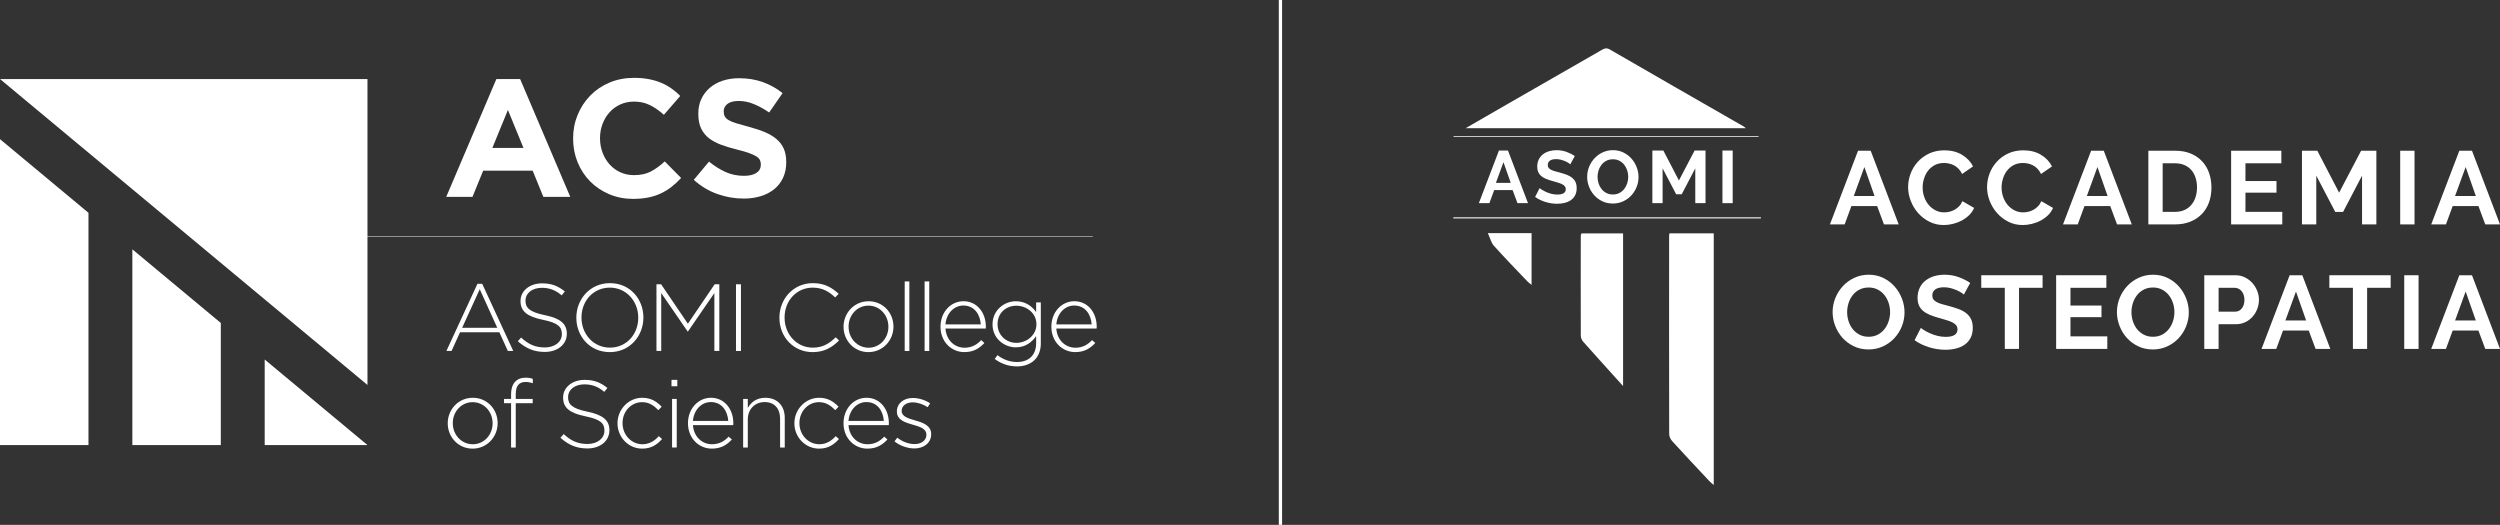 <?xml version="1.0" encoding="UTF-8"?>
<svg id="Livello_2" data-name="Livello 2" xmlns="http://www.w3.org/2000/svg" viewBox="0 0 3057.2 641.81">
  <rect x="0" y="0" width="3057.2" height="641.81" fill="#333333" stroke="none"/>
  <defs>
    <style>
      .cls-1 {
        fill: none;
        stroke: #fff;
        stroke-miterlimit: 10;
        stroke-width: 4px;
      }

      .cls-2 {
        fill: #fff;
        stroke-width: 0px;
      }
    </style>
  </defs>
  <g id="Livello_1-2" data-name="Livello 1">
    <g>
      <path class="cls-2" d="M607.01,96.65h29.04l61.33,144.12h-32.92l-13.08-32.09h-60.51l-13.09,32.09h-32.1l61.33-144.12ZM640.13,180.87l-19.01-46.41-19.01,46.41h38.02Z"/>
      <path class="cls-2" d="M774.23,243.22c-10.5,0-20.23-1.91-29.23-5.72-8.99-3.81-16.77-9.03-23.3-15.64-6.54-6.61-11.66-14.41-15.33-23.41-3.68-8.99-5.52-18.61-5.52-28.83v-.4c0-10.22,1.84-19.79,5.52-28.73,3.67-8.92,8.79-16.76,15.33-23.51,6.54-6.75,14.38-12.06,23.51-15.94,9.12-3.89,19.21-5.83,30.25-5.83,6.68,0,12.78.55,18.31,1.64,5.52,1.09,10.52,2.59,15.02,4.5,4.5,1.91,8.65,4.22,12.47,6.95,3.81,2.73,7.36,5.72,10.63,9l-20.04,23.09c-5.59-5.04-11.28-8.99-17.07-11.86-5.8-2.86-12.3-4.29-19.52-4.29-6,0-11.55,1.16-16.67,3.47-5.11,2.32-9.5,5.52-13.18,9.6-3.68,4.09-6.55,8.82-8.58,14.21-2.05,5.38-3.08,11.14-3.08,17.27v.41c0,6.13,1.03,11.92,3.08,17.37,2.04,5.45,4.87,10.22,8.47,14.31,3.61,4.09,7.98,7.33,13.09,9.71,5.11,2.38,10.74,3.58,16.87,3.58,8.18,0,15.09-1.5,20.75-4.5,5.65-3,11.28-7.08,16.87-12.26l20.04,20.23c-3.68,3.96-7.5,7.5-11.45,10.63-3.95,3.14-8.28,5.83-12.98,8.08-4.7,2.25-9.85,3.95-15.44,5.11-5.59,1.16-11.85,1.74-18.81,1.74"/>
      <path class="cls-2" d="M909.15,242.81c-10.9,0-21.6-1.87-32.1-5.62-10.49-3.75-20.04-9.5-28.62-17.27l18.6-22.28c6.55,5.31,13.26,9.53,20.14,12.67,6.88,3.14,14.41,4.71,22.59,4.71,6.54,0,11.62-1.19,15.23-3.58,3.61-2.38,5.41-5.68,5.41-9.91v-.41c0-2.04-.37-3.85-1.12-5.41-.76-1.57-2.19-3.04-4.31-4.4-2.11-1.36-5.05-2.72-8.81-4.08-3.76-1.36-8.64-2.8-14.65-4.29-7.25-1.77-13.8-3.74-19.68-5.92-5.87-2.18-10.86-4.88-14.96-8.08-4.11-3.2-7.28-7.18-9.54-11.96-2.25-4.77-3.38-10.7-3.38-17.78v-.41c0-6.54,1.21-12.43,3.65-17.68,2.44-5.24,5.85-9.78,10.26-13.59,4.4-3.81,9.65-6.75,15.76-8.79,6.1-2.04,12.84-3.07,20.2-3.07,10.5,0,20.14,1.57,28.93,4.7,8.79,3.14,16.87,7.63,24.23,13.5l-16.36,23.71c-6.41-4.36-12.67-7.8-18.81-10.32-6.13-2.52-12.26-3.78-18.4-3.78s-10.73,1.2-13.8,3.57c-3.07,2.39-4.6,5.35-4.6,8.9v.4c0,2.32.44,4.33,1.33,6.03.89,1.71,2.49,3.24,4.82,4.6,2.31,1.37,5.5,2.66,9.53,3.88,4.03,1.23,9.12,2.66,15.27,4.29,7.24,1.91,13.7,4.05,19.37,6.44,5.68,2.39,10.46,5.25,14.35,8.59,3.9,3.34,6.84,7.26,8.81,11.76,1.99,4.5,2.98,9.88,2.98,16.14v.41c0,7.09-1.29,13.39-3.86,18.91-2.58,5.52-6.17,10.15-10.77,13.9-4.6,3.75-10.09,6.61-16.48,8.58-6.38,1.98-13.46,2.97-21.22,2.97"/>
      <polygon class="cls-2" points="449.37 544.26 323.69 439.64 323.69 544.26 449.37 544.26"/>
      <polygon class="cls-2" points="270.03 544.26 270.03 394.96 161.85 304.9 161.85 544.26 270.03 544.26"/>
      <polygon class="cls-2" points="108.19 544.26 108.19 260.23 0 170.17 0 544.26 108.19 544.26"/>
      <path class="cls-2" d="M621.03,429.19l-10.37-22.83h-48.11l-10.37,22.83h-6.29l37.97-82.12h5.82l37.97,82.12h-6.64ZM586.67,353.71l-21.55,47.18h42.98l-21.43-47.18Z"/>
      <path class="cls-2" d="M666.12,430.36c-13.05,0-23.06-4.31-32.85-13.05l3.96-4.54c8.97,8.27,17.24,12.12,29.24,12.12s20.62-6.87,20.62-16.19v-.23c0-8.62-4.54-13.63-23.06-17.36-19.57-3.95-27.49-10.59-27.49-22.95v-.23c0-12.12,11.07-21.43,26.21-21.43,11.88,0,19.69,3.26,27.97,9.9l-3.85,4.77c-7.69-6.64-15.38-9.2-24.35-9.2-12,0-19.92,6.88-19.92,15.38v.24c0,8.61,4.43,13.85,23.76,17.82,18.87,3.84,26.79,10.6,26.79,22.48v.23c0,13.16-11.3,22.25-27.02,22.25"/>
      <path class="cls-2" d="M745.68,430.59c-24.7,0-40.89-19.69-40.89-41.94v-.23c0-22.25,16.42-42.17,41.12-42.17s40.89,19.69,40.89,41.94q.12.12,0,.23c0,22.25-16.42,42.17-41.11,42.17M780.51,388.42c0-20.15-14.68-36.69-34.82-36.69s-34.6,16.31-34.6,36.46v.23c0,20.15,14.67,36.69,34.82,36.69s34.6-16.31,34.6-36.46v-.23Z"/>
      <polygon class="cls-2" points="873.58 429.19 873.58 358.37 841.32 405.31 840.85 405.31 808.59 358.37 808.59 429.19 802.77 429.19 802.77 347.65 808.47 347.65 841.2 395.88 873.93 347.65 879.64 347.65 879.64 429.19 873.58 429.19"/>
      <rect class="cls-2" x="900.03" y="347.65" width="6.06" height="81.54"/>
      <path class="cls-2" d="M993.68,430.59c-23.3,0-40.54-18.52-40.54-41.93v-.23c0-23.06,17.24-42.17,40.77-42.17,14.56,0,23.3,5.36,31.69,13.05l-4.31,4.43c-7.11-6.87-15.26-12-27.49-12-19.57,0-34.36,15.96-34.36,36.46v.23c0,20.62,15.03,36.69,34.48,36.69,11.76,0,19.8-4.54,28.07-12.7l4.08,3.96c-8.62,8.5-17.94,14.21-32.38,14.21"/>
      <path class="cls-2" d="M1061.95,430.59c-17.59,0-30.4-14.21-30.4-30.87v-.23c0-16.66,12.93-31.1,30.64-31.1s30.4,14.21,30.4,30.87v.23c0,16.66-12.92,31.1-30.63,31.1M1086.4,399.49c0-14.33-10.72-25.74-24.45-25.74s-24.24,11.53-24.24,25.51v.23c0,14.33,10.72,25.74,24.47,25.74s24.22-11.53,24.22-25.51v-.23Z"/>
      <rect class="cls-2" x="1106.33" y="344.16" width="5.7" height="85.04"/>
      <rect class="cls-2" x="1130.68" y="344.16" width="5.7" height="85.04"/>
      <path class="cls-2" d="M1179.48,425.23c9.2,0,15.49-4.08,20.39-9.32l3.95,3.49c-6.05,6.52-13.16,11.18-24.58,11.18-15.6,0-29.11-12.47-29.11-30.99v-.23c0-17.24,12.11-30.99,28.19-30.99s27.26,13.51,27.26,31.1v.23c0,.82,0,1.17-.12,2.1h-49.27c1.05,14.79,11.65,23.41,23.3,23.41M1199.4,396.69c-.82-12-7.69-23.06-21.32-23.06-11.77,0-20.85,9.9-21.9,23.06h43.22Z"/>
      <path class="cls-2" d="M1243.66,448.06c-9.89,0-19.1-3.03-27.25-9.09l3.38-4.66c7.1,5.47,15.26,8.39,24,8.39,13.63,0,23.29-7.8,23.29-23.06v-8.62c-5.12,7.34-13.05,13.75-24.8,13.75-14.33,0-28.54-10.95-28.54-27.96v-.23c0-17.12,14.21-28.19,28.54-28.19,11.88,0,19.91,6.29,24.8,13.28v-11.88h5.71v50.21c0,18.05-12.23,28.07-29.12,28.07M1267.42,396.46c0-13.75-12.22-22.6-24.57-22.6s-22.95,8.62-22.95,22.48v.23c0,13.4,10.72,22.72,22.95,22.72s24.57-9.09,24.57-22.6v-.23Z"/>
      <path class="cls-2" d="M1315.07,425.23c9.19,0,15.48-4.08,20.38-9.32l3.95,3.49c-6.06,6.52-13.16,11.18-24.58,11.18-15.6,0-29.12-12.47-29.12-30.99v-.23c0-17.24,12.11-30.99,28.19-30.99s27.26,13.51,27.26,31.1v.23c0,.82,0,1.17-.12,2.1h-49.27c1.04,14.79,11.65,23.41,23.3,23.41M1334.98,396.69c-.81-12-7.69-23.06-21.32-23.06-11.77,0-20.85,9.9-21.89,23.06h43.21Z"/>
      <path class="cls-2" d="M577.93,548.63c-17.59,0-30.4-14.21-30.4-30.87v-.23c0-16.66,12.92-31.1,30.63-31.1s30.4,14.21,30.4,30.87v.23c0,16.66-12.93,31.1-30.64,31.1M602.4,517.53c0-14.33-10.72-25.74-24.46-25.74s-24.23,11.53-24.23,25.51v.23c0,14.33,10.72,25.74,24.46,25.74s24.23-11.53,24.23-25.51v-.23Z"/>
      <path class="cls-2" d="M642.7,467.1c-8.16,0-12,4.89-12,15.03v5.7h20.73v5.25h-20.73v54.16h-5.71v-54.16h-8.62v-5.25h8.62v-5.82c0-12.81,6.52-20.15,17.71-20.15,3.61,0,6.17.47,8.85,1.4v5.36c-3.38-1.05-5.82-1.52-8.85-1.52"/>
      <path class="cls-2" d="M718.19,548.4c-13.05,0-23.06-4.31-32.84-13.05l3.95-4.54c8.98,8.27,17.24,12.12,29.24,12.12s20.62-6.87,20.62-16.19v-.23c0-8.62-4.54-13.63-23.06-17.36-19.57-3.95-27.49-10.59-27.49-22.95v-.23c0-12.12,11.07-21.43,26.21-21.43,11.89,0,19.69,3.26,27.96,9.9l-3.84,4.77c-7.68-6.64-15.38-9.2-24.35-9.2-12,0-19.91,6.88-19.91,15.38v.24c0,8.61,4.42,13.85,23.76,17.82,18.87,3.84,26.79,10.6,26.79,22.48v.23c0,13.16-11.3,22.25-27.02,22.25"/>
      <path class="cls-2" d="M785.41,548.63c-17.12,0-30.28-14.21-30.28-30.87v-.23c0-16.66,13.28-31.1,30.28-31.1,11.18,0,18.17,5.13,23.76,10.95l-4.08,4.19c-5.12-5.24-10.95-9.78-19.8-9.78-13.51,0-23.99,11.3-23.99,25.51v.23c0,14.33,10.83,25.74,24.45,25.74,8.39,0,14.91-4.31,19.92-9.9l3.96,3.49c-6.06,6.87-13.28,11.76-24.23,11.76"/>
      <path class="cls-2" d="M821.17,464.53h7.1v7.8h-7.1v-7.8ZM821.87,487.82h5.7v59.41h-5.7v-59.41Z"/>
      <path class="cls-2" d="M870.67,543.27c9.2,0,15.49-4.08,20.39-9.32l3.95,3.49c-6.05,6.52-13.16,11.18-24.58,11.18-15.6,0-29.11-12.46-29.11-30.98v-.23c0-17.24,12.11-30.99,28.19-30.99s27.26,13.51,27.26,31.1v.23c0,.82,0,1.16-.12,2.1h-49.27c1.05,14.8,11.65,23.41,23.3,23.41M890.59,514.73c-.82-12-7.69-23.06-21.32-23.06-11.77,0-20.85,9.9-21.9,23.06h43.22Z"/>
      <path class="cls-2" d="M953.96,547.23v-35.29c0-12.23-6.87-20.27-18.87-20.27s-20.62,8.85-20.62,21.2v34.37h-5.7v-59.41h5.7v11.07c3.97-6.99,10.6-12.46,21.43-12.46,15.03,0,23.76,10.25,23.76,24.46v36.34h-5.71Z"/>
      <path class="cls-2" d="M1001.72,548.63c-17.12,0-30.28-14.21-30.28-30.87v-.23c0-16.66,13.28-31.1,30.28-31.1,11.18,0,18.17,5.13,23.76,10.95l-4.08,4.19c-5.12-5.24-10.95-9.78-19.8-9.78-13.51,0-23.99,11.3-23.99,25.51v.23c0,14.33,10.83,25.74,24.45,25.74,8.39,0,14.91-4.31,19.92-9.9l3.96,3.49c-6.06,6.87-13.28,11.76-24.23,11.76"/>
      <path class="cls-2" d="M1060.9,543.27c9.19,0,15.49-4.08,20.38-9.32l3.95,3.49c-6.06,6.52-13.16,11.18-24.58,11.18-15.6,0-29.12-12.46-29.12-30.98v-.23c0-17.24,12.11-30.99,28.19-30.99s27.26,13.51,27.26,31.1v.23c0,.82,0,1.16-.12,2.1h-49.27c1.04,14.8,11.65,23.41,23.3,23.41M1080.81,514.73c-.81-12-7.69-23.06-21.32-23.06-11.77,0-20.85,9.9-21.89,23.06h43.21Z"/>
      <path class="cls-2" d="M1118.2,548.4c-8.61,0-18.05-3.49-24.35-8.62l3.39-4.54c6.52,5.01,13.74,7.8,21.32,7.8,8.03,0,14.33-4.43,14.33-11.3v-.23c0-6.99-7.45-9.55-15.73-11.88-9.67-2.8-20.38-5.71-20.38-16.31v-.23c0-9.55,8.04-16.43,19.58-16.43,7.11,0,15.14,2.56,21.08,6.52l-3.04,4.78c-5.47-3.6-12-5.94-18.29-5.94-8.15,0-13.51,4.44-13.51,10.37v.23c0,6.64,8.04,9.09,16.54,11.53,9.56,2.68,19.58,6.17,19.58,16.66v.23c0,10.6-9.09,17.36-20.51,17.36"/>
      <path class="cls-2" d="M1336.26,289.5H346.14c-.16,0-.29-.13-.29-.29s.13-.29.29-.29h990.12c.16,0,.29.13.29.29s-.13.29-.29.29"/>
      <polygon class="cls-2" points="449.37 470.74 449.37 96.65 0 96.65 449.37 470.74"/>
    </g>
    <line class="cls-1" x1="1565.83" x2="1565.83" y2="641.81"/>
    <g>
      <path class="cls-2" d="M2272.15,184.33h15.48l34.26,90.09h-18.02l-8.37-22.46h-31.47l-8.25,22.46h-18.02l34.39-90.09ZM2292.33,239.66l-12.43-35.4-12.94,35.4h25.38Z"/>
      <path class="cls-2" d="M2333.4,228.74c0-5.5,1-10.93,2.98-16.3,1.98-5.37,4.88-10.18,8.69-14.4,3.81-4.23,8.46-7.66,13.96-10.28,5.5-2.62,11.76-3.93,18.78-3.93,8.29,0,15.46,1.82,21.51,5.46,6.05,3.64,10.55,8.37,13.51,14.21l-13.45,9.26c-1.18-2.54-2.62-4.67-4.31-6.41-1.7-1.73-3.52-3.11-5.46-4.12-1.95-1.02-3.98-1.75-6.09-2.22-2.11-.47-4.19-.7-6.22-.7-4.4,0-8.23.89-11.48,2.66-3.26,1.78-5.97,4.08-8.13,6.91-2.15,2.84-3.78,6.05-4.88,9.65-1.1,3.6-1.65,7.17-1.65,10.72,0,3.98.63,7.8,1.9,11.48,1.27,3.69,3.06,6.92,5.39,9.71,2.33,2.79,5.12,5.03,8.38,6.72,3.25,1.69,6.83,2.54,10.72,2.54,2.03,0,4.14-.25,6.34-.76,2.2-.51,4.29-1.31,6.28-2.41,1.99-1.1,3.83-2.51,5.52-4.25,1.69-1.73,3.05-3.83,4.06-6.28l14.34,8.25c-1.44,3.38-3.49,6.37-6.16,8.95-2.66,2.58-5.66,4.76-9,6.53-3.35,1.78-6.91,3.13-10.72,4.06-3.81.93-7.53,1.4-11.17,1.4-6.43,0-12.31-1.35-17.64-4.06-5.33-2.71-9.92-6.24-13.76-10.59-3.85-4.36-6.85-9.3-9.01-14.85-2.16-5.54-3.24-11.19-3.24-16.94"/>
      <path class="cls-2" d="M2429.94,228.74c0-5.5.99-10.93,2.98-16.3,1.99-5.37,4.89-10.18,8.69-14.4,3.81-4.23,8.45-7.66,13.95-10.28,5.5-2.62,11.76-3.93,18.79-3.93,8.29,0,15.46,1.82,21.5,5.46,6.05,3.64,10.55,8.37,13.52,14.21l-13.45,9.26c-1.18-2.54-2.63-4.67-4.31-6.41-1.69-1.73-3.51-3.11-5.46-4.12-1.95-1.02-3.98-1.75-6.09-2.22-2.12-.47-4.19-.7-6.22-.7-4.4,0-8.23.89-11.49,2.66-3.26,1.78-5.96,4.08-8.12,6.91-2.16,2.84-3.78,6.05-4.88,9.65-1.11,3.6-1.66,7.17-1.66,10.72,0,3.98.64,7.8,1.91,11.48,1.27,3.69,3.06,6.92,5.39,9.71,2.33,2.79,5.12,5.03,8.37,6.72,3.26,1.69,6.83,2.54,10.72,2.54,2.03,0,4.14-.25,6.34-.76,2.21-.51,4.3-1.31,6.28-2.41,1.99-1.1,3.82-2.51,5.52-4.25,1.69-1.73,3.04-3.83,4.05-6.28l14.34,8.25c-1.44,3.38-3.49,6.37-6.15,8.95-2.66,2.58-5.67,4.76-9.01,6.53-3.34,1.78-6.92,3.13-10.72,4.06-3.81.93-7.53,1.4-11.16,1.4-6.43,0-12.31-1.35-17.64-4.06-5.33-2.71-9.92-6.24-13.77-10.59-3.85-4.36-6.85-9.3-9.01-14.85-2.16-5.54-3.23-11.19-3.23-16.94"/>
      <path class="cls-2" d="M2557.17,184.33h15.49l34.26,90.09h-18.02l-8.37-22.46h-31.47l-8.25,22.46h-18.01l34.38-90.09ZM2577.34,239.66l-12.43-35.4-12.94,35.4h25.38Z"/>
      <path class="cls-2" d="M2627.18,274.42v-90.09h32.74c7.37,0,13.81,1.18,19.35,3.55,5.54,2.37,10.17,5.58,13.89,9.64,3.73,4.06,6.51,8.82,8.38,14.28,1.86,5.46,2.79,11.27,2.79,17.44,0,6.85-1.04,13.05-3.11,18.59-2.07,5.54-5.06,10.27-8.94,14.21-3.9,3.93-8.57,6.97-14.02,9.13-5.46,2.16-11.58,3.24-18.34,3.24h-32.74ZM2686.69,229.25c0-4.31-.6-8.29-1.78-11.93-1.18-3.64-2.92-6.77-5.2-9.39-2.28-2.62-5.1-4.65-8.44-6.09-3.34-1.44-7.12-2.16-11.36-2.16h-15.22v59.38h15.22c4.31,0,8.14-.76,11.49-2.28,3.34-1.52,6.13-3.62,8.37-6.28,2.24-2.66,3.96-5.82,5.14-9.46,1.18-3.64,1.78-7.57,1.78-11.8"/>
      <polygon class="cls-2" points="2790.96 259.07 2790.96 274.42 2728.4 274.42 2728.4 184.33 2789.82 184.33 2789.82 199.69 2745.92 199.69 2745.92 221.38 2783.86 221.38 2783.86 235.6 2745.92 235.6 2745.92 259.07 2790.96 259.07"/>
      <polygon class="cls-2" points="2888.5 274.42 2888.5 214.79 2865.28 259.2 2855.76 259.2 2832.54 214.79 2832.54 274.42 2815.03 274.42 2815.03 184.33 2833.81 184.33 2860.46 235.6 2887.36 184.33 2906.01 184.33 2906.01 274.42 2888.5 274.42"/>
      <rect class="cls-2" x="2935.16" y="184.33" width="17.51" height="90.09"/>
      <path class="cls-2" d="M3007.45,184.33h15.49l34.26,90.09h-18.02l-8.37-22.46h-31.47l-8.25,22.46h-18.01l34.38-90.09ZM3027.63,239.66l-12.43-35.4-12.94,35.4h25.38Z"/>
      <path class="cls-2" d="M2284.97,427.32c-6.6,0-12.58-1.29-17.96-3.87-5.37-2.59-9.98-6.01-13.82-10.28-3.85-4.27-6.83-9.16-8.95-14.66-2.11-5.5-3.17-11.12-3.17-16.88s1.12-11.75,3.37-17.25c2.24-5.5,5.33-10.36,9.26-14.6,3.93-4.23,8.6-7.59,14.02-10.08,5.41-2.51,11.29-3.76,17.64-3.76s12.46,1.34,17.83,4.01c5.37,2.66,9.96,6.16,13.76,10.47,3.81,4.32,6.77,9.23,8.88,14.72,2.11,5.5,3.17,11.09,3.17,16.76,0,6.01-1.1,11.73-3.3,17.2-2.2,5.45-5.24,10.27-9.14,14.45-3.89,4.19-8.54,7.53-13.96,10.03-5.41,2.5-11.29,3.75-17.64,3.75M2258.83,381.64c0,3.9.59,7.66,1.78,11.29,1.18,3.64,2.89,6.86,5.14,9.64,2.24,2.8,4.99,5.04,8.25,6.72,3.25,1.7,6.95,2.54,11.1,2.54s7.98-.86,11.23-2.6c3.26-1.73,6.01-4.04,8.25-6.91,2.24-2.88,3.93-6.11,5.08-9.72,1.14-3.58,1.71-7.24,1.71-10.97s-.62-7.65-1.84-11.29c-1.23-3.64-2.97-6.85-5.2-9.64-2.24-2.79-4.99-5.02-8.25-6.65-3.26-1.66-6.92-2.48-10.98-2.48s-7.99.88-11.29,2.6c-3.3,1.73-6.05,4.02-8.25,6.86-2.2,2.83-3.87,6.05-5.01,9.64-1.14,3.6-1.72,7.26-1.72,10.97"/>
      <path class="cls-2" d="M2401.55,360.19c-.59-.59-1.67-1.39-3.23-2.4-1.57-1.02-3.47-2.01-5.71-2.99-2.25-.97-4.68-1.79-7.3-2.48-2.62-.67-5.29-1.02-7.99-1.02-4.82,0-8.42.9-10.79,2.67-2.37,1.78-3.55,4.27-3.55,7.49,0,1.85.44,3.4,1.33,4.63.89,1.23,2.18,2.3,3.87,3.23,1.69.93,3.82,1.78,6.41,2.54,2.57.77,5.56,1.56,8.94,2.42,4.4,1.18,8.39,2.45,11.99,3.8,3.6,1.36,6.64,3.05,9.14,5.08,2.5,2.03,4.42,4.46,5.78,7.29,1.35,2.85,2.03,6.33,2.03,10.47,0,4.83-.92,8.95-2.74,12.38-1.81,3.42-4.27,6.19-7.35,8.31-3.09,2.11-6.65,3.66-10.66,4.63-4.02.98-8.23,1.46-12.63,1.46-6.77,0-13.45-1.02-20.05-3.05-6.6-2.03-12.52-4.91-17.76-8.63l7.74-15.11c.76.77,2.13,1.76,4.12,2.98,1.99,1.23,4.34,2.46,7.05,3.69,2.71,1.23,5.71,2.27,9.01,3.1,3.3.85,6.68,1.27,10.15,1.27,9.64,0,14.46-3.09,14.46-9.26,0-1.95-.55-3.6-1.65-4.94-1.1-1.36-2.66-2.54-4.69-3.55-2.03-1.02-4.48-1.95-7.36-2.8-2.88-.84-6.09-1.77-9.64-2.79-4.31-1.19-8.06-2.48-11.23-3.87-3.17-1.4-5.82-3.04-7.93-4.95-2.11-1.9-3.7-4.1-4.76-6.6-1.06-2.49-1.58-5.47-1.58-8.94,0-4.57.85-8.63,2.54-12.18,1.69-3.55,4.04-6.51,7.05-8.88,3-2.36,6.49-4.17,10.47-5.4,3.98-1.21,8.25-1.84,12.82-1.84,6.34,0,12.18,1,17.52,2.98,5.33,1.99,9.98,4.34,13.95,7.05l-7.74,14.21Z"/>
      <polygon class="cls-2" points="2497.83 351.94 2469.02 351.94 2469.02 426.68 2451.63 426.68 2451.63 351.94 2422.84 351.94 2422.84 336.59 2497.83 336.59 2497.83 351.94"/>
      <polygon class="cls-2" points="2576.98 411.33 2576.98 426.68 2514.42 426.68 2514.42 336.59 2575.83 336.59 2575.83 351.95 2531.93 351.95 2531.93 373.65 2569.87 373.65 2569.87 387.85 2531.93 387.85 2531.93 411.33 2576.98 411.33"/>
      <path class="cls-2" d="M2632.65,427.32c-6.6,0-12.59-1.29-17.96-3.87-5.37-2.59-9.98-6.01-13.83-10.28-3.84-4.27-6.83-9.16-8.94-14.66-2.11-5.5-3.17-11.12-3.17-16.88s1.11-11.75,3.35-17.25c2.24-5.5,5.34-10.36,9.26-14.6,3.94-4.23,8.61-7.59,14.02-10.08,5.41-2.51,11.29-3.76,17.64-3.76s12.45,1.34,17.82,4.01c5.37,2.66,9.96,6.16,13.76,10.47,3.81,4.32,6.77,9.23,8.88,14.72,2.11,5.5,3.17,11.09,3.17,16.76,0,6.01-1.1,11.73-3.3,17.2-2.2,5.45-5.24,10.27-9.13,14.45-3.9,4.19-8.55,7.53-13.96,10.03-5.41,2.5-11.29,3.75-17.64,3.75M2606.51,381.64c0,3.9.59,7.66,1.78,11.29,1.18,3.64,2.89,6.86,5.14,9.64,2.24,2.8,4.99,5.04,8.25,6.72,3.26,1.7,6.95,2.54,11.11,2.54s7.97-.86,11.23-2.6c3.25-1.73,6-4.04,8.24-6.91,2.24-2.88,3.94-6.11,5.08-9.72,1.14-3.58,1.71-7.24,1.71-10.97s-.61-7.65-1.84-11.29c-1.23-3.64-2.97-6.85-5.21-9.64-2.24-2.79-4.99-5.02-8.24-6.65-3.26-1.66-6.91-2.48-10.97-2.48s-8,.88-11.29,2.6c-3.3,1.73-6.05,4.02-8.25,6.86-2.2,2.83-3.87,6.05-5.01,9.64-1.14,3.6-1.71,7.26-1.71,10.97"/>
      <path class="cls-2" d="M2695.56,426.68v-90.09h38.19c4.14,0,7.97.87,11.48,2.61,3.51,1.73,6.54,4.01,9.08,6.84,2.54,2.83,4.52,6.05,5.96,9.64,1.44,3.6,2.16,7.22,2.16,10.86s-.68,7.5-2.03,11.09c-1.36,3.6-3.26,6.8-5.71,9.58-2.46,2.8-5.41,5.04-8.88,6.72-3.47,1.7-7.28,2.54-11.42,2.54h-21.32v30.2h-17.51ZM2713.07,381.13h20.3c3.22,0,5.9-1.31,8.06-3.93,2.16-2.62,3.24-6.18,3.24-10.66,0-2.29-.34-4.34-1.01-6.16-.68-1.81-1.56-3.36-2.66-4.62-1.11-1.27-2.39-2.22-3.87-2.86-1.48-.63-2.98-.95-4.51-.95h-19.54v29.18Z"/>
      <path class="cls-2" d="M2799.95,336.59h15.49l34.26,90.09h-18.02l-8.37-22.46h-31.47l-8.25,22.46h-18.01l34.38-90.09ZM2820.13,391.91l-12.43-35.4-12.94,35.4h25.38Z"/>
      <polygon class="cls-2" points="2923.51 351.94 2894.71 351.94 2894.71 426.68 2877.32 426.68 2877.32 351.94 2848.52 351.94 2848.52 336.59 2923.51 336.59 2923.51 351.94"/>
      <rect class="cls-2" x="2940.1" y="336.59" width="17.51" height="90.09"/>
      <path class="cls-2" d="M3007.45,336.59h15.49l34.26,90.09h-18.02l-8.37-22.46h-31.47l-8.25,22.46h-18.01l34.38-90.09ZM3027.63,391.91l-12.43-35.4-12.94,35.4h25.38Z"/>
      <path class="cls-2" d="M2135.02,156.75h-342.7c18.1-10.45,35.07-20.27,52.08-30.04,37.93-21.79,75.88-43.55,113.82-65.33,3.36-1.93,6.04-3.41,10.46-.85,54.51,31.61,109.22,62.89,163.87,94.27.64.37,1.18.92,2.47,1.95"/>
      <path class="cls-2" d="M2041.57,285.37h54.14v307.79c-2.28-2.05-4.12-3.47-5.69-5.15-15.08-16.1-30.2-32.15-45.06-48.46-2.03-2.22-3.74-5.75-3.75-8.68-.18-80.98-.11-161.96-.08-242.94,0-.55.19-1.1.44-2.56"/>
      <path class="cls-2" d="M1984.83,472.08c-17.17-19.01-33.11-36.54-48.81-54.25-1.67-1.89-2.88-4.92-2.89-7.43-.15-40.71-.08-81.44-.03-122.15,0-.79.43-1.57.8-2.84h50.93v186.67Z"/>
      <path class="cls-2" d="M1819.45,285.09h53.47v63.26c-1.9-1.56-3.62-2.69-5-4.13-13.82-14.53-27.81-28.91-41.2-43.82-3.23-3.6-4.4-9.05-7.28-15.3"/>
      <path class="cls-2" d="M1777.46,166.42h373.02v.85h-372.93c-.03-.28-.06-.57-.09-.85"/>
      <path class="cls-2" d="M2153.35,267.07h-376.14c0-.43,0-.86,0-1.28h376.31c-.05.42-.11.85-.16,1.28"/>
      <path class="cls-2" d="M1833.03,184.09h11.06l24.47,64.35h-12.87l-5.98-16.04h-22.48l-5.89,16.04h-12.87l24.56-64.35ZM1847.44,223.6l-8.88-25.29-9.24,25.29h18.13Z"/>
      <path class="cls-2" d="M1920.29,200.94c-.42-.42-1.2-1-2.31-1.72-1.12-.73-2.48-1.43-4.08-2.13-1.6-.69-3.34-1.28-5.21-1.76-1.87-.48-3.78-.73-5.71-.73-3.44,0-6.01.63-7.7,1.9-1.69,1.27-2.54,3.05-2.54,5.35,0,1.33.31,2.44.95,3.31.63.88,1.55,1.65,2.76,2.31,1.21.66,2.73,1.27,4.57,1.81,1.84.54,3.98,1.12,6.39,1.72,3.14.85,5.99,1.75,8.57,2.72,2.56.97,4.74,2.18,6.52,3.63,1.78,1.45,3.16,3.19,4.13,5.21.97,2.03,1.45,4.52,1.45,7.48,0,3.44-.65,6.39-1.95,8.83-1.3,2.45-3.05,4.43-5.25,5.94-2.21,1.51-4.74,2.61-7.62,3.31-2.87.69-5.87,1.05-9.01,1.05-4.83,0-9.61-.73-14.32-2.18-4.71-1.45-8.94-3.5-12.69-6.16l5.53-10.79c.54.54,1.52,1.25,2.94,2.13,1.42.88,3.1,1.76,5.03,2.63,1.93.88,4.08,1.61,6.43,2.22,2.36.6,4.77.91,7.25.91,6.89,0,10.33-2.21,10.33-6.62,0-1.39-.39-2.57-1.18-3.53-.79-.97-1.9-1.81-3.35-2.54-1.45-.73-3.2-1.39-5.26-1.99-2.05-.6-4.35-1.27-6.89-1.99-3.08-.85-5.75-1.77-8.02-2.77-2.27-1-4.16-2.18-5.67-3.53-1.51-1.36-2.64-2.92-3.4-4.71-.76-1.78-1.14-3.92-1.14-6.39,0-3.26.6-6.16,1.81-8.7,1.21-2.54,2.88-4.65,5.03-6.34,2.14-1.69,4.64-2.97,7.48-3.85,2.84-.88,5.89-1.32,9.15-1.32,4.53,0,8.7.71,12.51,2.13,3.81,1.43,7.13,3.1,9.97,5.03l-5.53,10.15Z"/>
      <path class="cls-2" d="M1972.28,248.89c-4.71,0-8.99-.92-12.83-2.76-3.84-1.84-7.13-4.29-9.88-7.34-2.75-3.05-4.88-6.54-6.39-10.47-1.51-3.93-2.27-7.95-2.27-12.05s.8-8.4,2.4-12.33c1.6-3.93,3.81-7.4,6.62-10.42s6.14-5.42,10.02-7.21c3.86-1.78,8.07-2.67,12.6-2.67s8.89.95,12.73,2.86c3.84,1.9,7.12,4.39,9.83,7.47,2.72,3.08,4.84,6.59,6.35,10.51,1.5,3.93,2.27,7.92,2.27,11.96,0,4.29-.79,8.38-2.36,12.28-1.56,3.9-3.75,7.34-6.53,10.33-2.78,3-6.1,5.38-9.96,7.17-3.87,1.78-8.07,2.67-12.6,2.67M1953.61,216.26c0,2.78.42,5.47,1.27,8.07.85,2.6,2.07,4.89,3.67,6.89,1.6,1.99,3.56,3.6,5.89,4.8,2.33,1.21,4.97,1.81,7.93,1.81s5.7-.62,8.02-1.85c2.33-1.24,4.29-2.89,5.89-4.94,1.6-2.05,2.81-4.36,3.63-6.93.82-2.57,1.23-5.18,1.23-7.84s-.44-5.47-1.32-8.07c-.88-2.6-2.11-4.89-3.72-6.89-1.6-1.99-3.56-3.58-5.89-4.76-2.33-1.18-4.94-1.77-7.84-1.77s-5.71.62-8.06,1.86c-2.36,1.24-4.32,2.87-5.89,4.89-1.58,2.03-2.77,4.33-3.58,6.89-.82,2.57-1.22,5.18-1.22,7.84"/>
      <polygon class="cls-2" points="2073.13 248.43 2073.13 205.84 2056.54 237.56 2049.75 237.56 2033.16 205.84 2033.16 248.43 2020.65 248.43 2020.65 184.08 2034.07 184.08 2053.11 220.7 2072.31 184.08 2085.64 184.08 2085.64 248.43 2073.13 248.43"/>
      <rect class="cls-2" x="2106.37" y="184.08" width="12.5" height="64.35"/>
    </g>
  </g>
</svg>